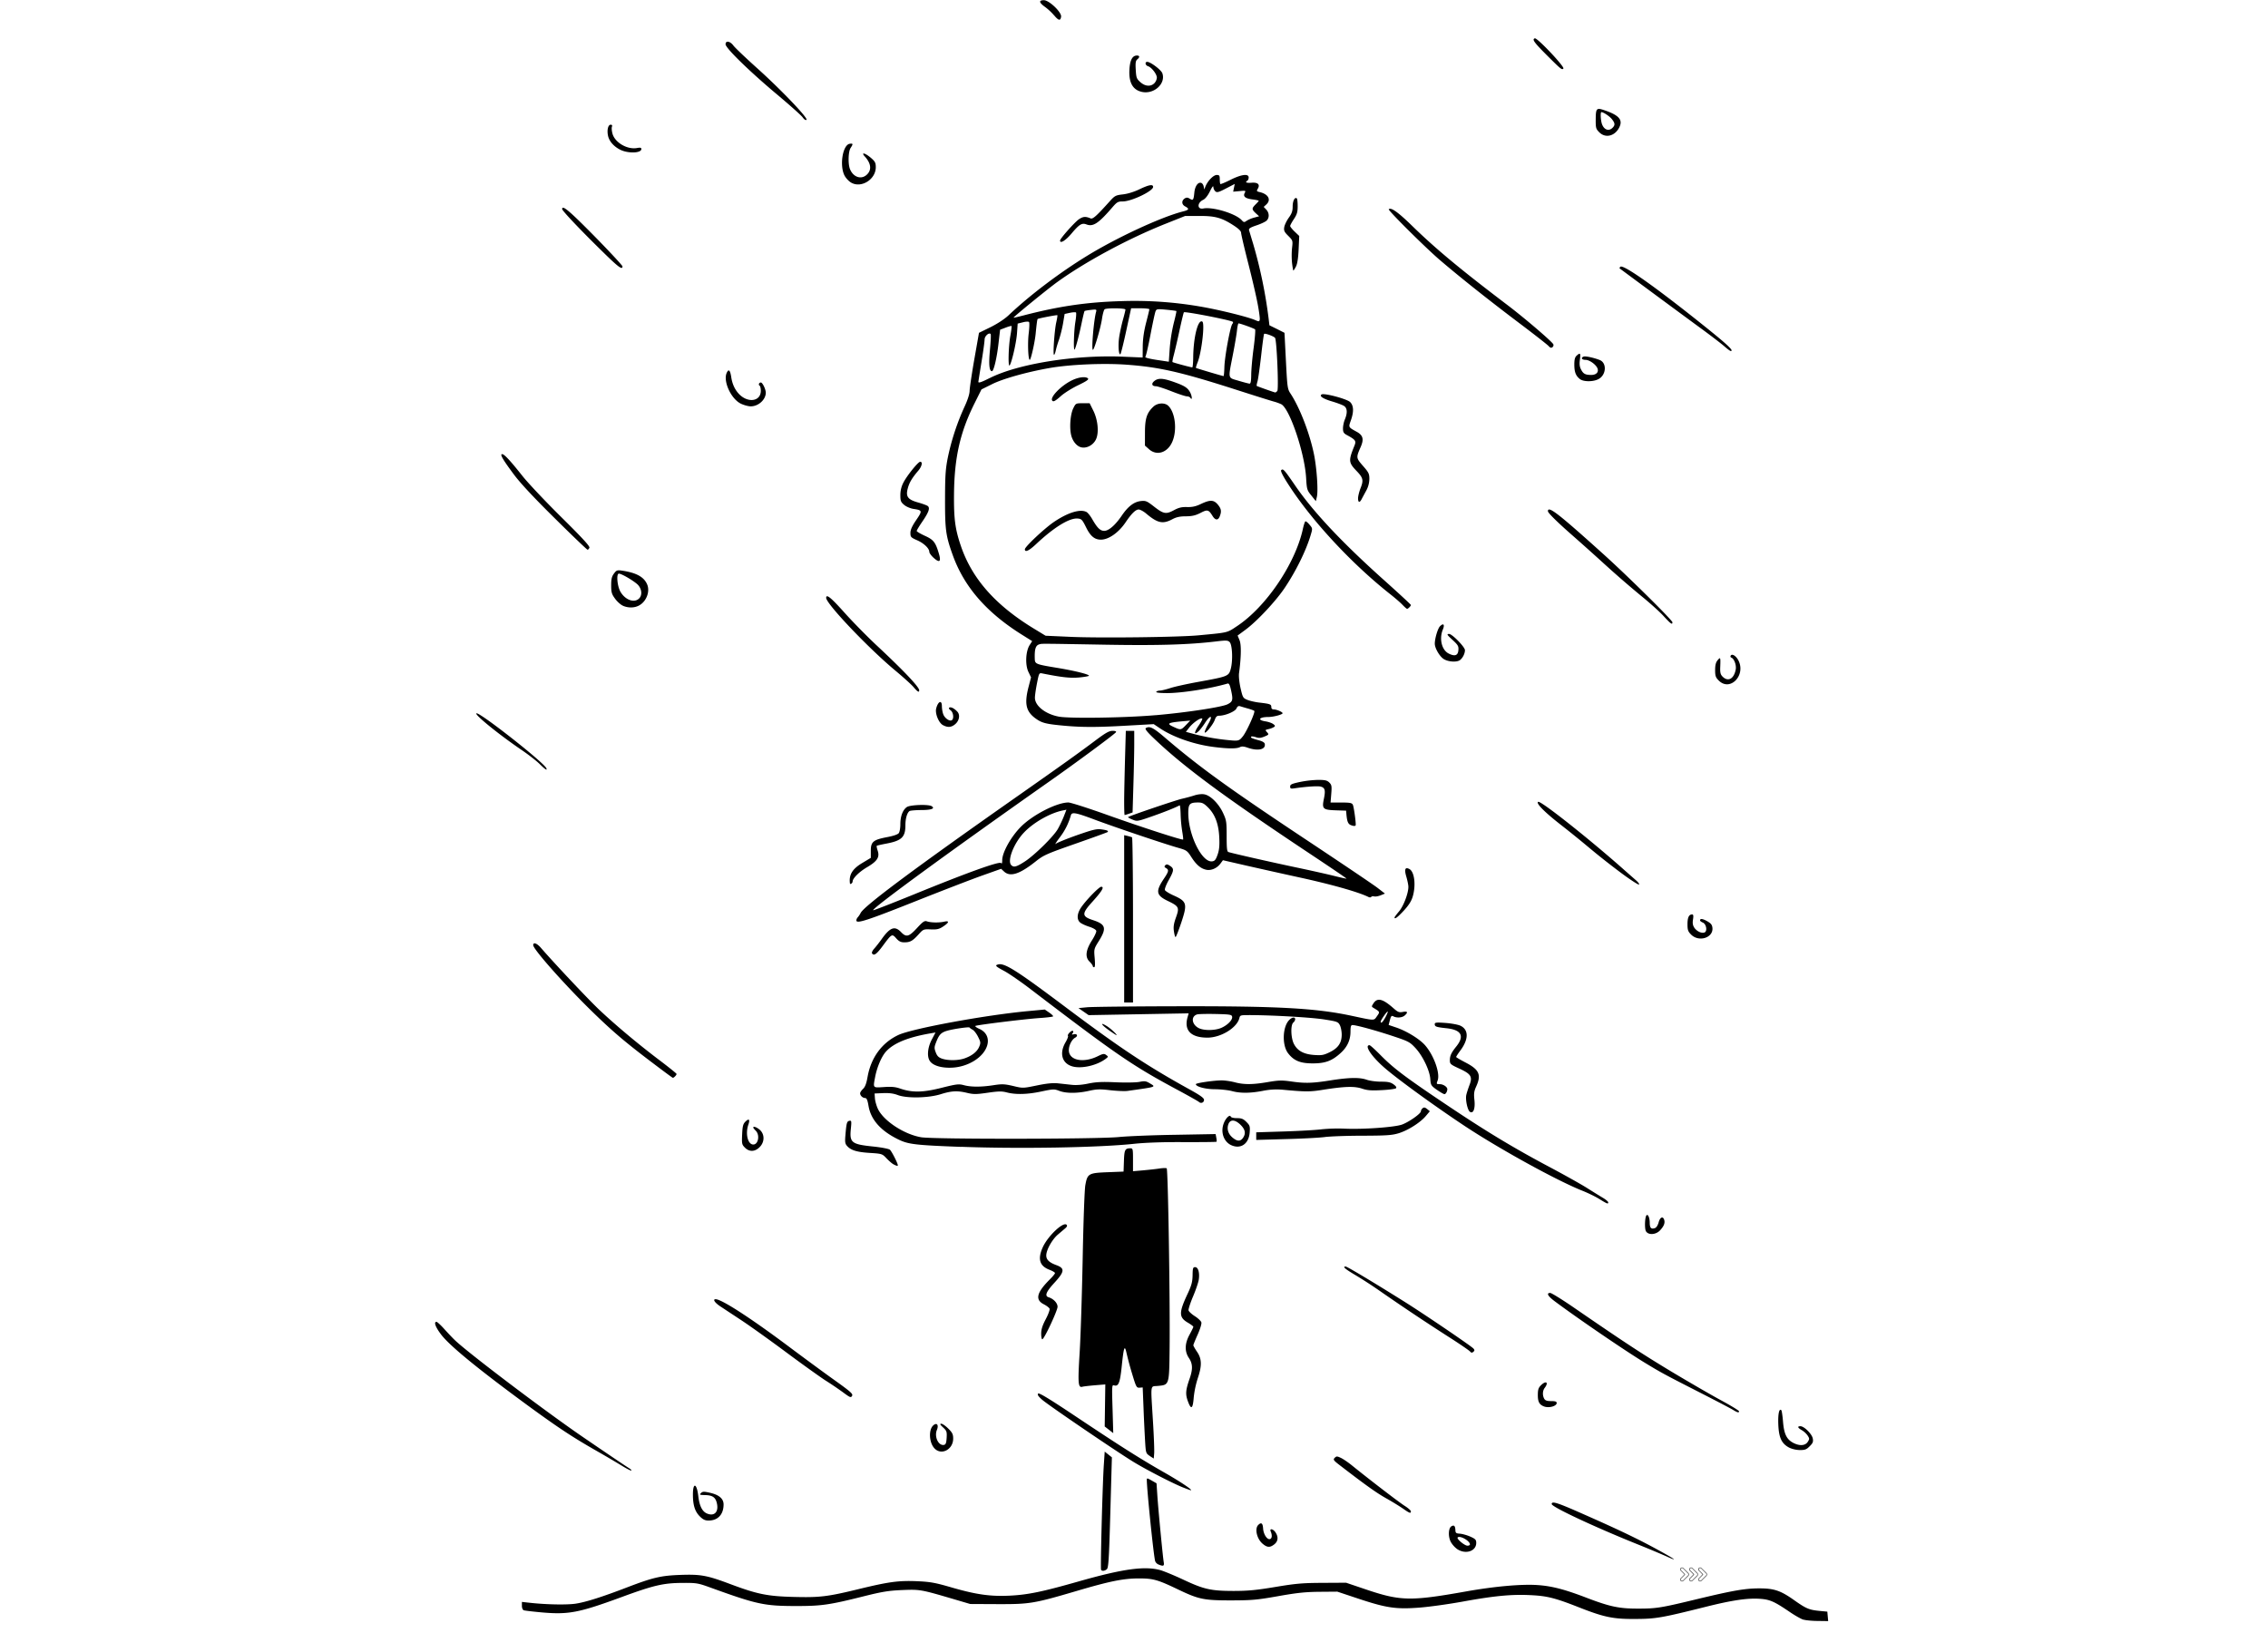 <svg xmlns="http://www.w3.org/2000/svg" width="250" height="180" version="1.0" viewBox="0 0 187.5 135"><defs><clipPath id="a"><path d="M35.793 0h115.398v134.008H35.793zm0 0"/></clipPath><clipPath id="b"><path d="M138.512 129.316H140v1.489h-1.488zm0 0"/></clipPath><clipPath id="c"><path d="M139 129.316h2v1.489h-2zm0 0"/></clipPath><clipPath id="d"><path d="M140 129.316h1.492v1.489H140zm0 0"/></clipPath></defs><g clip-path="url(#a)"><path d="M149.098 133.902c-.188-.054-.715-.351-1.176-.668-1.254-.851-1.613-1.007-2.442-1.062-1.035-.067-2.296.121-4.464.664-3.672.918-4.118.996-5.825 1.004-1.828.012-2.574-.14-4.695-.977-1.98-.777-2.617-.933-4.047-.996-1.531-.07-2.945.067-5.578.547-1.101.2-2.644.414-3.433.48-1.977.16-2.786.047-5.063-.707l-1.816-.605-1.457.012c-1.168.011-1.844.078-3.43.36-1.766.312-2.18.347-3.899.35-2.246 0-2.668-.085-4.367-.898-1.695-.812-2.066-.918-3.246-.918-1.285 0-2.402.227-5.144 1.035-3.536 1.04-3.875 1.098-6.524 1.09l-2.285-.011-1.352-.399c-2.742-.805-2.785-.812-4.265-.754-1.145.051-1.64.13-3.258.535-2.762.692-3.422.786-5.469.786-2.675 0-3.261-.125-7.125-1.524-1.039-.375-1.148-.394-2.34-.387-1.55.012-2.347.192-5 1.168-3.539 1.301-4.39 1.465-6.609 1.27-.734-.067-1.402-.145-1.488-.176-.09-.035-.153-.191-.153-.375v-.316l.598.066c1.379.156 3.121.191 3.856.078.855-.133 2.191-.558 4.265-1.355 2.106-.805 2.77-.961 4.356-1.02 1.703-.062 2.218.031 4.132.75 2.258.848 3.098 1.016 5.274 1.07 2.16.055 2.781-.019 5.375-.652 2.492-.605 3.281-.71 4.812-.648 1.102.05 1.485.117 2.88.523 2.015.582 3.175.746 4.761.672 1.527-.074 2.691-.316 5.7-1.172 3.722-1.058 5.507-1.3 6.804-.93.309.094 1.152.442 1.867.778 1.7.8 2.281.93 4.145.933 1.203 0 1.886-.066 3.48-.332 1.707-.285 2.258-.328 3.91-.336l1.922-.011 1.617.547c2.871.972 3.696.992 8.293.175 2.348-.418 4.57-.617 5.89-.53 1.188.077 2.228.343 4.056 1.042 1.96.75 2.722.91 4.293.906 1.52 0 1.863-.058 4.906-.793 2.972-.714 3.957-.882 5.133-.879 1.199 0 1.742.188 2.832.958 1.015.718 1.25.816 2.105.902l.66.062.07.782-.85-.012c-.474 0-1.009-.055-1.192-.11zm-58.07-4.129c-.063-.097.12-7.128.23-8.714l.07-1.055.594.476-.129 4.56c-.11 3.897-.152 4.581-.293 4.69-.184.149-.398.172-.473.043zm4.753-.433a.515.515 0 0 1-.281-.278c-.125-.421-.684-5.87-.691-6.714 0-.168.035-.164.402.047l.402.23.07 1.047c.079 1.172.45 5.047.528 5.488.05.305-.035.34-.43.18zm41.961-.688a92.991 92.991 0 0 0-2.34-.976c-3.632-1.461-7.12-3.098-7.12-3.336 0-.27.456-.125 2.605.828 3.004 1.324 4.61 2.094 6.281 3.016 1.375.754 1.605.941.574.468zm-17.27-.586a1.995 1.995 0 0 1-.534-.597c-.227-.446-.2-1.125.046-1.285.223-.137.32-.043.336.308.008.238.059.278.375.297.196.016.586.121.856.242.422.188.492.262.492.52 0 .687-.875.976-1.57.515zm1.051-.39c0-.29-.828-.762-1.015-.574-.11.109.57.68.812.68.11 0 .203-.048.203-.106zm-17.14-.055c-.477-.402-.672-1.242-.363-1.55.246-.247.375-.153.402.277.027.472.32.937.555.89.18-.035.214-.3.078-.625-.125-.289.203-.226.398.075.246.378.211.734-.105.984-.36.281-.582.27-.965-.05zm-46.528-2.262c-.406-.406-.57-.93-.57-1.808 0-1.043.324-.938.445.136.094.81.325 1.27.715 1.434.637.27 1.012-.164.801-.926-.121-.433-.375-.59-.988-.597-.414-.012-.45-.024-.309-.164.137-.137.242-.141.739-.028.753.168 1.132.489 1.132.965 0 .828-.468 1.332-1.242 1.332-.289 0-.46-.082-.723-.344zm58.11-.656c-.285-.2-.91-.582-1.39-.851-.778-.438-1.63-1.043-3.74-2.665-.597-.453-.64-.519-.495-.664.148-.148.195-.148.512 0 .195.09.605.372.914.622 1.398 1.132 3.93 3.078 4.379 3.355.27.172.496.371.496.445 0 .192-.106.157-.676-.246zm-18.13-1.723c-.753-.289-2.913-1.394-4.038-2.07-1.317-.789-7.149-4.754-7.652-5.203-.31-.273-.399-.414-.32-.5.081-.082.956.45 3.171 1.93 3.695 2.465 5.277 3.465 7.3 4.617 1.294.738 2.352 1.45 2.153 1.445-.031 0-.304-.097-.613-.219zm-46.374-1.777a96.254 96.254 0 0 0-2.125-1.25c-1.988-1.133-3.121-1.879-5.645-3.719-4.101-3.004-6.535-4.988-7.23-5.918-.465-.613-.617-1.039-.375-1.039.062 0 .355.27.648.598.297.328.68.734.852.898 1.059 1.028 7.387 5.817 10.523 7.97 1.727 1.183 3.633 2.472 3.942 2.66.105.062.168.14.14.167-.03.028-.355-.14-.73-.367zm43.594-.84c-.317-.21-.328-.238-.387-1.207-.031-.543-.094-1.77-.129-2.722l-.07-1.735-.262.02c-.246.015-.281-.051-.605-1.125a27.21 27.21 0 0 1-.465-1.719c-.16-.75-.235-.535-.407 1.129-.14 1.328-.265 1.637-.628 1.523-.176-.058-.184.04-.125 1.942l.058 2.008-.355-.278-.352-.273.05-3.477-.858.07c-.47.04-.934.094-1.032.122-.355.105-.39-.254-.234-2.774.086-1.34.195-4.867.254-7.84.058-3.027.152-5.691.219-6.05.171-.954.265-1.008 1.843-1.07l1.317-.052.031-.878c.031-.918.09-1.04.516-1.047.222 0 .234.035.234.945v.95l.855-.075c.473-.043 1.079-.11 1.348-.152.27-.04.527-.047.582-.012.11.07.281 10.68.242 14.77-.035 3.187-.015 3.124-.976 3.218-.645.067-.594-.281-.399 2.969.075 1.203.118 2.375.098 2.61l-.035.425-.328-.21zm-17.801-.629c-.445-.472-.5-1.53-.102-1.894.293-.266.473-.047.305.367-.234.563.125 1.328.582 1.242.152-.031.195-.152.223-.59.027-.5.004-.574-.297-.855-.25-.23-.285-.305-.149-.305.098 0 .36.18.582.403.336.335.403.472.403.824 0 .906-.977 1.418-1.547.808zm70.656-.062c-.625-.332-.851-.824-.894-1.918-.032-.871.07-1.348.25-1.172.039.043.101.465.14.945.082 1.008.293 1.457.832 1.746.524.278.996.25 1.207-.066.157-.242.157-.281-.007-.535a1.653 1.653 0 0 0-.477-.438c-.348-.199-.395-.328-.117-.328.308 0 .949.637 1.02 1.008.054.277.011.387-.255.648-.265.27-.39.317-.816.313-.29 0-.664-.09-.883-.203zm-4.656-3.129c-.195-.121-1.508-.805-2.91-1.52-2.781-1.418-3.035-1.558-4.422-2.402-1.64-1-5.559-3.676-7.406-5.058-.559-.418-.692-.676-.356-.676.106 0 1.008.558 2 1.242 4.274 2.937 5.594 3.797 8.047 5.277 1.43.856 3.27 1.922 4.082 2.36.813.441 1.48.847 1.48.902 0 .144-.12.117-.515-.125zm-45.055-.719c-.207-.574-.18-.91.153-1.863.27-.773.253-1.227-.059-1.691-.371-.547-.352-1.207.055-1.946.168-.308.308-.594.308-.636 0-.047-.207-.2-.46-.348-.739-.434-.743-.824-.028-2.352.34-.722.414-1.004.426-1.558.008-.594.035-.676.21-.676.255 0 .387.465.301 1.039-.035.23-.246.852-.472 1.383-.223.527-.39 1.043-.375 1.144.02.098.254.317.523.489.27.171.512.406.54.515.03.114-.106.559-.305 1-.196.438-.36.84-.36.89.004.048.14.298.313.548.394.582.406 1.144.047 2.199a7.875 7.875 0 0 0-.329 1.578c-.074.95-.218 1.035-.488.285zm29.457.45c-.39-.145-.52-.376-.52-.934 0-.457.048-.61.259-.82.414-.41.66-.25.312.21-.18.235-.2.61-.047.895.082.152.223.203.574.203.348 0 .461.04.461.156 0 .262-.632.438-1.039.29zm-58.02-1.212a27.41 27.41 0 0 0-1.394-.94c-.441-.286-1.91-1.333-3.258-2.337-1.347-1-3.011-2.191-3.695-2.64-.687-.454-1.473-.97-1.742-1.149-.461-.308-.645-.59-.383-.59.488 0 2.836 1.516 5.969 3.856 1.258.941 2.926 2.168 3.707 2.726 1.52 1.086 1.703 1.246 1.597 1.418-.097.156-.152.137-.8-.344zm51.891-3.34c-.074-.085-.84-.613-1.703-1.163a178.966 178.966 0 0 1-5.683-3.79 36.659 36.659 0 0 0-2.051-1.335c-.899-.532-1.13-.73-.84-.73.117 0 2.223 1.257 4.816 2.882 1.614 1.008 5.59 3.707 5.75 3.902.102.121.098.176-.015.27-.114.094-.176.082-.274-.035zm-35.449-1.46c0-.36.098-.676.375-1.203.207-.391.352-.786.317-.868-.032-.082-.247-.25-.477-.367-.742-.379-.59-.976.52-2.078.226-.223.406-.45.406-.5 0-.055-.207-.18-.465-.277-.824-.317-.988-.906-.527-1.899.43-.914 1.68-2.09 1.949-1.82.07.07.043.156-.086.273l-.63.536c-.48.41-.964 1.277-.964 1.73 0 .348.246.586.852.805.695.258.664.535-.172 1.445-.7.762-.832 1.098-.48 1.207.406.129.734.48.734.785 0 .309-1.078 2.621-1.254 2.684-.055.02-.098-.184-.098-.453zm49.992-8.485c-.12-.226-.086-1.175.051-1.308.121-.125.266.207.266.617.004.426.113.543.418.445.125-.039.246-.219.316-.472.113-.434.356-.547.461-.215.082.258-.023.527-.344.87-.343.372-.984.407-1.168.063zm-3.84-2.648c-.312-.2-.945-.504-1.402-.688-2.11-.836-6.871-3.457-9.773-5.379-2.43-1.613-5.43-3.785-6.563-4.761-1.097-.946-1.734-1.895-1.27-1.895.06 0 .485.387.954.864 1.054 1.066 2.086 1.84 5.531 4.144 3.16 2.117 5.418 3.48 8.367 5.047 1.172.621 2.54 1.387 3.04 1.695.495.313 1.116.696 1.374.852.262.152.469.328.469.39 0 .16-.094.122-.727-.27zm-58.378-2.883c-.118-.066-.375-.293-.57-.496-.344-.363-.372-.375-1.36-.438-1.078-.066-1.578-.218-1.89-.574-.169-.187-.188-.324-.137-.922.085-1 .12-1.117.332-1.16.168-.031.18.028.117.653-.121 1.152.054 1.289 1.832 1.472.703.074 1.297.188 1.394.266.145.121.657 1.129.657 1.289 0 .074-.133.043-.375-.09zm-12.27-1.375c-.246-.246-.262-.32-.227-1.086.032-.683.075-.863.266-1.055.293-.293.399-.195.25.235-.266.765-.047 1.652.406 1.652.418 0 .559-.789.203-1.14-.113-.118-.207-.23-.207-.262 0-.137.309-.024.559.203.398.371.383 1.004-.031 1.414-.39.395-.848.41-1.219.04zm17.895-.058c-3.758-.141-4.368-.211-5.165-.594-1.476-.707-2.308-1.633-2.507-2.781-.082-.493-.157-.665-.282-.665-.203 0-.414-.199-.414-.39 0-.078.11-.242.243-.367.171-.164.277-.446.37-.977.282-1.605 1.184-2.836 2.548-3.477 1.148-.535 7.168-1.644 10.734-1.976l1.371-.129.363.25c.2.137.344.277.325.316-.024.036-.524.098-1.11.137-1.23.082-5.176.57-5.312.653-.051.035.101.144.336.25.57.257.812.777.636 1.367-.289.965-1.55 1.765-2.89 1.832-.868.047-1.586-.164-1.844-.54-.258-.367-.195-1.117.152-1.777l.309-.59-.387.067c-1.871.32-3.07.808-3.703 1.508-.371.41-.742 1.277-.902 2.113-.172.922-.203.883.726.824.614-.043.942-.015 1.324.117 1.004.348 1.875.34 3.426-.05 1.262-.317 1.438-.336 1.864-.223.593.16 1.437.16 2.46 0 .696-.106.903-.098 1.61.066.808.196.816.192 1.965-.043.812-.168 1.328-.218 1.742-.175.324.035.844.093 1.152.125.352.039.871 0 1.375-.11.63-.129 1.137-.152 2.27-.101.8.035 1.675.02 1.945-.035.43-.086.54-.07.875.132.492.297.566.274-1.883.618-.226.03-.867 0-1.414-.06-.851-.1-1.113-.093-1.758.052-.957.215-1.894.218-2.457 0-.414-.157-.496-.153-1.465.05-1.148.247-2.125.274-2.863.082-.414-.109-.683-.105-1.586.024-.941.137-1.172.137-1.683.016-.825-.2-1.301-.176-2.211.109-1.02.316-2.805.352-3.551.062-.34-.128-.7-.175-1.195-.156l-.711.031.03.418c.02.227.13.61.243.852.473.996 2.172 2.11 3.578 2.348 1.047.175 14.606.16 16.367-.02.715-.07 2.801-.156 4.637-.183l3.34-.06.055.298c.035.164.039.316.02.336-.02.023-1.247.035-2.723.031-1.715-.012-3.2.043-4.133.144-2.938.31-9.492.422-14.242.243zm.253-7.313c.63-.219 1.047-.555 1.22-.96.136-.325.128-.392-.09-.825-.126-.258-.329-.52-.442-.582-.117-.059-.238-.145-.266-.188-.027-.043-.53.012-1.12.11-1.18.215-1.329.312-1.645 1.117-.153.39-.157.488-.024.832.11.293.235.418.508.512.5.175 1.344.164 1.86-.016zm22.07 7.176c-.648-.29-.921-1.117-.612-1.856.167-.41.496-.707.558-.515.027.078.23.132.512.132.383 0 .527.055.785.313.289.293.312.363.27.89-.079.926-.743 1.38-1.512 1.036zm.958-.602c.254-.363.195-.691-.192-1.078-.449-.445-.851-.476-1.007-.074-.153.398-.028.816.336 1.121.386.324.648.332.863.031zm1.097-.152v-.313l2.258-.07c1.246-.039 2.664-.117 3.153-.18a14.037 14.037 0 0 1 1.87-.054c1.552.074 4.188-.118 4.782-.34.594-.227 1.55-.903 1.55-1.098 0-.07.067-.187.145-.25.11-.09.196-.074.367.063l.227.187-.32.38c-.446.542-1.465 1.19-2.239 1.433-.566.172-.988.203-3.03.21-1.305 0-2.7.055-3.098.11-.403.055-1.84.133-3.2.168l-2.465.07zm17.668-2.008c-.199-.121-.39-1.016-.3-1.402.039-.172.156-.532.257-.797.274-.707.141-.926-.835-1.375-.73-.336-.782-.383-.782-.688 0-.37.117-.625.535-1.144.692-.867.422-1.371-.812-1.504-.848-.09-.973-.133-.973-.34 0-.137.133-.152.883-.098.488.036 1.043.137 1.242.23.68.325.688 1.099.02 2.013-.207.277-.375.535-.375.57 0 .031.367.246.816.48 1.098.575 1.281 1 .836 1.973-.172.383-.2.586-.14 1.113.074.711-.09 1.145-.372.97zm-22.402-.816c-.055-.055-.922-.543-1.922-1.078-3.613-1.946-4.949-2.864-12.02-8.262-.808-.617-1.78-1.285-2.156-1.485-.722-.386-.8-.468-.503-.543.527-.14 1.53.497 5.48 3.461 4.617 3.465 6.79 4.907 10.344 6.871.898.497 1.195.711 1.195.864 0 .226-.254.328-.418.172zm19.664-1.004c-.476-.34-.504-.387-.539-.895-.05-.715-.633-1.926-1.246-2.578-.453-.484-.57-.543-1.902-.984-1.434-.473-2.98-.895-3.285-.895-.126 0-.165.121-.165.547-.003.703-.27 1.277-.828 1.777-.71.641-1.257.844-2.289.844-1.035 0-1.57-.219-2.047-.844-.5-.656-.46-2.148.079-2.722.238-.254.511-.297.511-.082 0 .078-.066.203-.152.273-.238.195-.207 1.262.047 1.762.293.574.808.855 1.672.918.625.043.789.015 1.285-.227.703-.343.996-.773.996-1.457 0-.27-.07-.62-.152-.777-.141-.277-.227-.309-1.274-.473-1.043-.168-4.164-.351-6.125-.363-.816 0-.851 0-.91.254-.203.8-1.527 1.61-2.637 1.61-1.379 0-1.96-.606-1.64-1.704l.086-.305-4.133.075-4.137.074-.418-.29-.422-.292.719-.07c.398-.036 3.762-.075 7.476-.082 8.227-.016 11.395.152 14.348.78 2.004.427 1.863.423 2.133.044.258-.364.258-.36-.277-.684-.18-.105-.18-.125-.008-.387.32-.488.77-.37 1.668.426.347.305.453.348.754.29.394-.075.453.03.164.288-.211.192-.66.227-.942.078-.152-.082-.195-.035-.289.305l-.105.406.625.211c.879.297 1.957.965 2.402 1.485.727.847 1.242 2.312 1.024 2.894-.114.29-.102.305.18.305.28 0 .62.226.62.414 0 .195-.132.418-.242.41-.066 0-.347-.168-.625-.36zm-17.789-5.133c.516-.234.914-.656.867-.91-.035-.172-.172-.196-1.336-.223-.715-.016-1.402 0-1.53.027-.563.141-.49.84.112 1.141.446.219 1.375.203 1.887-.035zm13.54-.86c.128-.238.214-.453.19-.476-.05-.047-.581.71-.581.832 0 .2.175.04.39-.355zm-12.708 6.094c-.289-.074-.906-.144-1.375-.148-.793 0-1.59-.215-1.59-.418 0-.098 1.504-.313 2.133-.313.285 0 .777.075 1.09.157.754.203 1.496.195 2.738-.02.871-.148 1.149-.156 1.875-.055 1.176.172 1.778.157 3.285-.082 1.563-.246 2.422-.261 3.016-.05.242.086.77.156 1.168.156.57 0 .789.043 1.035.219.203.144.274.257.207.324-.055.055-.59.129-1.187.156-.868.047-1.196.02-1.633-.129-.633-.207-1.445-.18-3.227.102-1.058.172-1.441.172-3.379-.012a5.71 5.71 0 0 0-1.597.102c-1.043.199-1.86.203-2.559.011zm-47.937-2.37c-2.282-1.731-3.262-2.567-5.012-4.274-2.203-2.153-4.797-5.078-4.797-5.414 0-.274.313-.16.652.238 1.075 1.242 3.836 4.176 4.762 5.059 1.348 1.277 3.258 2.879 5.059 4.238.758.574 1.379 1.074 1.379 1.113 0 .094-.23.328-.309.317-.031 0-.813-.579-1.734-1.278zm34.77.335c-.864-.242-1.106-1.086-.567-2 .144-.25.234-.484.199-.52-.094-.093.289-.488.402-.417.055.035.047.117-.02.195-.09.11-.07.129.09.086.282-.07.38.14.126.277-.278.149-.528.637-.528 1.035 0 .848 1.2 1.094 2.403.496.425-.207.515-.222.683-.097.184.137.184.144-.015.3-.72.56-2.012.86-2.774.645zm2.987-3.012c-.628-.449-.73-.683-.144-.32.328.203.906.746.793.746-.027 0-.32-.191-.649-.426zm1.29-9.191v-6.914l.285.066c.16.04.324.09.367.114.039.023.078 3.105.078 6.843v6.809h-.73zm-2.598 3.906c0-.058-.121-.226-.274-.375-.375-.37-.304-.949.215-1.758.207-.328.367-.675.352-.77-.024-.105-.254-.241-.594-.35-.309-.098-.648-.258-.754-.356-.293-.262-.242-.77.133-1.293.434-.613 1.453-1.652 1.621-1.652.281 0 .074.351-.73 1.242-.899.992-.887 1.21.062 1.52 1.043.34 1.133.663.484 1.706-.418.668-.421.68-.355 1.43.043.516.031.754-.047.754-.062 0-.113-.047-.113-.098zM72.09 78.81c-.035-.063.047-.239.187-.391.137-.152.43-.523.641-.824.672-.934 1.062-1.07 1.57-.543.434.453.645.402 1.32-.328.504-.547.626-.625.829-.555.316.11.988.121 1.414.027.453-.101.426.063-.067.39-.336.224-.511.267-1.027.247-.61-.023-.629-.016-1.016.414-.488.54-.699.656-1.175.656-.29 0-.442-.074-.672-.328-.352-.398-.367-.386-1.121.63-.512.694-.735.843-.883.605zm67.722-1.543c-.261-.262-.304-.387-.304-.864 0-.554.12-.808.387-.808.097 0 .117.11.07.414-.05.3-.02.488.105.68.2.3.602.492.844.398.254-.098.156-.688-.133-.816-.129-.055-.234-.133-.234-.176 0-.176.195-.156.578.054.324.184.418.297.445.563.075.816-1.12 1.191-1.757.555zm-42.761-.274c-.055-.363-.016-.629.168-1.144.297-.828.254-.922-.672-1.368-.973-.468-1.027-.793-.32-1.847.398-.59.425-.73.168-.871-.141-.082-.153-.133-.06-.23.103-.102.185-.09.392.046.351.23.335.387-.106 1.18-.207.367-.348.734-.316.82.035.082.355.285.715.445 1.109.497 1.16.684.636 2.254-.219.653-.43 1.188-.469 1.188-.039 0-.097-.211-.136-.473zm-26.254-.898c0-.078.05-.2.117-.262a1.79 1.79 0 0 0 .238-.36c.29-.581 4.524-3.734 13.11-9.753 3.734-2.621 4.898-3.457 6.277-4.489.856-.644 1.152-.812 1.434-.812.234 0 .332.039.285.113-.102.16-3.227 2.473-5.61 4.145-8.265 5.812-14.597 10.441-14.46 10.574.023.023 1.535-.566 3.363-1.309 4.457-1.82 7.101-2.77 7.215-2.59.054.087.09 0 .09-.242 0-.648.746-1.972 1.566-2.785.996-.984 2.957-1.984 3.902-1.984.188 0 1.64.465 3.235 1.035 2.828 1.008 6.175 2.094 6.25 2.027.023-.02-.012-.328-.075-.691a11.18 11.18 0 0 1-.129-1.41c-.011-.418-.046-.742-.082-.727-.351.192-1.218.54-2.253.903-1.239.433-1.266.437-1.657.273-.215-.086-.375-.18-.351-.203.093-.094 3.93-1.395 4.46-1.516.313-.07.778-.195 1.036-.281.273-.086.61-.125.812-.082.508.094 1.188.773 1.54 1.535.28.602.3.734.3 1.922 0 1.043.028 1.281.156 1.316.493.145 3.586.844 5.508 1.25 1.23.258 2.68.582 3.223.72.543.136 1.004.237 1.02.222.019-.016-1.294-.906-2.91-1.98-7.087-4.708-10.446-7.18-12.903-9.508-.66-.622-.875-.887-.777-.954.308-.191.605-.046 1.543.754 2.91 2.492 5.335 4.242 12.054 8.7 2.715 1.804 5.215 3.488 5.555 3.75l.617.476-.348.14c-.191.079-.437.122-.539.094-.105-.027-.218-.011-.25.043-.03.051-.132.051-.234 0-.84-.414-3.117-1.054-5.79-1.632a632.24 632.24 0 0 1-4.21-.938l-2.023-.465-.196.266c-.281.387-.754.601-1.16.527-.465-.09-.84-.402-1.258-1.058-.336-.524-.39-.563-1.105-.766-1.188-.34-5.176-1.684-6.918-2.336-1.531-.574-1.852-.633-1.934-.348a5.329 5.329 0 0 1-.922 1.836c-.285.38-.43.614-.324.524.11-.094.899-.414 1.75-.715 1.309-.457 1.63-.535 2.02-.48.472.066.61.12.511.222-.027.028-1.222.461-2.648.961-2.379.832-2.648.953-3.273 1.45-1.352 1.077-2.133 1.327-2.645.847l-.234-.219-1.54.547c-.847.3-3.343 1.262-5.542 2.137-4 1.59-4.887 1.879-4.887 1.582zm13.922-4.871c.804-.52 2.383-2.07 2.738-2.696.148-.261.367-.722.488-1.027l.22-.563-.29.06c-1.04.206-2.414.983-3.203 1.808-.852.886-1.426 2.355-1.067 2.715.204.207.434.144 1.114-.297zm15.941-.567c.137-.386.172-.746.14-1.402-.046-1.117-.34-1.914-.913-2.488-.352-.352-.492-.426-.836-.426-.7 0-.813.125-.813.87 0 1.81 1.125 4.095 1.965 3.997.223-.023.305-.125.457-.55zm14.63 5.188c0-.031.163-.254.362-.489.375-.433.782-1.5.782-2.039 0-.156-.079-.53-.168-.836-.184-.62-.102-.828.254-.636.418.226.55 1.332.273 2.273-.113.38-.328.719-.738 1.164-.524.563-.766.742-.766.563zm18.753-3.664a61.415 61.415 0 0 1-2.602-2.047 89.723 89.723 0 0 0-2.328-1.887c-1.418-1.098-2.18-1.871-1.945-1.96.23-.09 4.16 3.019 6.988 5.523.399.355.887.78 1.082.953.196.168.313.332.258.363-.05.031-.707-.39-1.453-.945zm-63.777.847c-.094-.71.199-1.195 1.023-1.687l.703-.422v-.586c0-.746.2-.91 1.352-1.129.52-.098.883-.223.96-.332.075-.098.13-.43.13-.734 0-.657.199-1.184.535-1.418.265-.188 1.789-.242 2.054-.074.309.195-.02.32-.851.32-.469.004-.906.039-.977.082-.199.129-.343.621-.343 1.168 0 .98-.301 1.277-1.532 1.515-.437.082-.812.168-.836.192-.027.027.012.207.079.41.175.535-.043.867-.883 1.36-.649.382-1.192.917-1.192 1.18 0 .132-.203.28-.222.155zm41.414-4.816c-.23-.094-.313-.285-.368-.883l-.027-.312-.847-.028c-1.079-.039-1.16-.117-.989-.953.145-.707.09-.918-.265-1.008-.254-.062-1.176 0-2.082.13-.391.062-.442.046-.442-.137 0-.168.133-.23.809-.375a8.499 8.499 0 0 1 1.504-.172c.578 0 .742.039.925.218.196.2.211.301.16.938l-.058.715h.871c.727 0 .89.027.969.18.078.144.242 1.3.242 1.66 0 .117-.152.129-.402.027zm-18.743-1.957c0-.617.036-2.188.07-3.48l.067-2.356h.696v1.113c0 .617-.032 2.137-.07 3.375l-.067 2.258-.313.11a3.077 3.077 0 0 1-.343.105c-.024 0-.04-.508-.04-1.125zm-48.335-3.106c-.258-.253-.934-.78-1.508-1.168-1.89-1.285-4.004-3.007-3.688-3.011.39 0 5.586 4.086 5.762 4.543.09.218-.082.113-.566-.364zm58.55-1.336c-.32-.113-.496-.124-.64-.05-.262.14-.969.14-2.14-.008-1.63-.2-3.4-.816-4.5-1.563l-.49-.328-2.081.117c-2.574.149-3.79.153-5.34.012-1.516-.14-1.832-.222-2.367-.613-.781-.574-.918-1.215-.559-2.602l.203-.78-.215-.45c-.28-.578-.23-1.695.094-2.211l.215-.336-.922-.578c-2.894-1.828-4.715-3.938-5.648-6.543-.57-1.586-.637-2.074-.633-4.59.004-2 .039-2.512.238-3.508a19.816 19.816 0 0 1 1.38-4.176c.253-.546.41-1.03.413-1.296.004-.235.18-1.41.39-2.614l.384-2.183.953-.465c.582-.29 1.164-.672 1.508-.996 1.742-1.649 4.226-3.528 6.496-4.914 2.48-1.52 6.12-3.203 7.906-3.657.512-.128.55-.218.18-.418-.301-.16-.309-.48-.024-.664.137-.082.238-.078.399.024.285.18.324.125.386-.496.051-.547.313-.906.582-.801.082.031.168.164.192.297l.043.242.11-.27c.198-.464.655-.93.925-.93.21 0 .25.052.25.348 0 .192.023.372.05.399.028.027.407-.129.84-.348.895-.449 1.5-.527 1.5-.195 0 .113-.046.23-.105.266-.227.14-.082.207.363.171.52-.039.707.16.485.516-.102.168-.078.203.168.258.722.168.972.64.543 1.031l-.211.192.21.222c.262.278.27.696.02.922-.105.094-.484.274-.844.39-.496.169-.636.262-.597.391.027.094.175.59.332 1.106a39.3 39.3 0 0 1 1.277 6.133l.074.625.625.308.621.313.118 2.316c.113 2.203.129 2.332.382 2.711.762 1.156 1.579 3.266 1.938 5.016.23 1.136.36 3 .238 3.52l-.082.355-.37-.461c-.356-.438-.38-.508-.435-1.45-.117-2.07-1.363-5.753-2.062-6.105a4.163 4.163 0 0 0-.61-.219c-.199-.05-1.628-.5-3.171-.996-4.508-1.445-6.305-1.855-8.992-2.05-1.918-.141-4.707-.02-6.391.277-1.879.332-3.828.879-4.73 1.328l-.883.437-.57 1.145c-1.192 2.383-1.669 4.48-1.7 7.484-.02 2.067.09 2.903.559 4.29.925 2.73 2.863 4.925 6.066 6.87l.945.575 2.082.093c2.395.106 8.942.028 10.547-.125 2.516-.238 2.352-.199 3.211-.77 2.387-1.589 4.79-5.132 5.426-8.003.07-.328.168-.621.207-.648.043-.028.2.093.34.265.266.313.266.32.105.86-.375 1.27-1.199 2.949-2.129 4.343-.738 1.11-2.32 2.801-3.277 3.5l-.637.47.157.378c.156.371.14 1.387-.035 2.7-.04.273.011.769.12 1.269.184.789.204.824.579.976.21.082.636.18.941.215.914.106 1.024.14 1.024.367 0 .133.07.203.203.203.238 0 .73.211.73.313 0 .11-.758.312-1.172.312-.765 0-.945.25-.254.36.243.035.532.137.649.222.176.133.183.168.05.258a1.698 1.698 0 0 1-.445.164c-.273.059-.281.075-.113.254.164.188.156.203-.219.36-.3.125-.46.136-.707.05-.3-.101-.492-.074-.36.059.032.031.286.113.563.188.328.082.516.19.535.308.09.469-.558.613-1.41.316zm-.402-.94c.324-.411 1.043-2.005.945-2.102-.03-.036-.257-.118-.496-.188a19.245 19.245 0 0 1-.652-.191c-.16-.051-.238-.012-.328.18-.114.253-.942.597-1.438.597-.176 0-.265.09-.351.336-.13.39-.828 1.246-.836 1.023 0-.082.136-.394.308-.699.407-.715.168-.762-.285-.058-.176.273-.418.585-.539.69-.379.349-.367.075.027-.487.207-.301.332-.559.278-.578-.168-.06-.754.359-1.063.746l-.28.359.8.215a17.99 17.99 0 0 0 2.62.46c.935.098.978.087 1.29-.304zm-4.71-.93.358-.372-.78.07c-1.071.102-1.184.184-.618.442.617.285.629.285 1.04-.14zm-2.505-.817c2.57-.223 5.48-.668 5.953-.906.438-.223.469-.36.27-1.227-.094-.402-.164-.52-.285-.48-1.434.418-3.77.785-4.98.785-.618 0-.946-.04-.903-.106.035-.054.168-.101.297-.101.129 0 .511-.094.851-.203.34-.117 1.395-.348 2.344-.52 2.469-.449 2.504-.465 2.672-1.097.18-.696.121-1.973-.098-2.192-.144-.144-.285-.152-1.09-.055-2.285.274-4.832.348-9.132.274-5.586-.098-5.274-.094-5.496-.035-.32.082-.418.386-.391 1.207.016.422.082.449 1.832.738 1.441.238 2.648.535 2.648.652 0 .04-.359.102-.8.145-.739.07-1.454-.012-3.055-.332-.266-.055-.274-.035-.442.812-.093.473-.171 1.012-.171 1.196 0 .668.867 1.355 1.976 1.562.88.168 5.508.098 8-.12zm10.063-26.805c.125-.156-.047-4.226-.188-4.39-.117-.14-.828-.399-.902-.328-.031.03-.14.843-.246 1.8-.11.961-.242 1.91-.297 2.11-.059.195-.09.37-.07.39.035.035 1.43.528 1.53.543.036 0 .114-.054.173-.125zm-2.157-1.351c.004-.414.09-1.407.2-2.207.105-.801.16-1.492.12-1.532-.07-.078-1.226-.496-1.366-.496-.04 0-.098.27-.133.598-.035.328-.188 1.23-.34 2-.399 2.059-.438 1.871.476 2.145.43.128.836.234.907.238.093 0 .132-.207.136-.746zm-21.617.285c2.328-1.176 7.024-1.93 10.969-1.77l1.672.07.008-.917c.007-.621.097-1.25.277-1.953.148-.57.27-1.07.27-1.118 0-.043-.34-.082-.754-.082h-.754l-.407 1.875c-.222 1.032-.44 1.899-.48 1.922-.14.09-.2-.718-.102-1.398.055-.375.196-1.02.309-1.434.117-.414.211-.8.211-.86 0-.12-1.55-.14-1.719-.023-.062.043-.164.403-.222.805-.122.793-.641 2.547-.75 2.547-.137 0 .078-2.5.27-3.16.046-.18.01-.192-.43-.14-.27.027-.504.07-.528.097-.027.023-.137.484-.25 1.023-.219 1.055-.492 2.07-.578 2.16-.102.102-.055-1.55.066-2.277.067-.398.086-.75.055-.789-.039-.035-.266-.023-.508.027l-.433.094-.13.774a10.668 10.668 0 0 1-.335 1.351 7.96 7.96 0 0 0-.274.918c-.039.184-.101.336-.14.336-.102 0 .039-2.039.187-2.684.07-.304.11-.57.09-.59-.039-.035-1.566.258-1.629.313-.035.035-.078.336-.168 1.246-.074.723-.394 2.13-.484 2.133-.133 0-.188-1.398-.086-2.203.058-.465.07-.883.023-.93-.047-.043-.277-.035-.511.028l-.426.105-.055.797c-.055.781-.445 2.469-.613 2.664-.137.152-.094-1.574.062-2.441.078-.426.121-.793.102-.817-.024-.023-.246.035-.496.133l-.453.172-.13 1.113c-.136 1.215-.394 2.313-.542 2.313-.227 0-.278-.555-.168-1.758.066-.692.094-1.281.058-1.317-.144-.144-.5.18-.5.457 0 .157-.113.997-.257 1.868-.141.87-.258 1.605-.258 1.632 0 .118.254.032.941-.316zm19.399-.906c.02-.848.484-3.356.656-3.567.062-.07.078-.156.031-.183-.258-.153-3.95-.871-4.035-.782-.027.028-.191.704-.363 1.497a61.406 61.406 0 0 1-.465 2.011c-.086.309-.137.582-.113.606.039.043 1.507.437 1.632.441.04 0 .075-.379.079-.844.02-1.672.398-3.16.753-2.941.223.137-.058 2.543-.39 3.371-.094.234-.153.441-.133.461.035.027 2.137.656 2.277.672.028 0 .059-.332.07-.742zm-4.192-3.614c.14-.543.242-1 .223-1.02-.016-.019-.395-.07-.836-.112-.746-.07-.805-.063-.887.136-.05.117-.238.989-.418 1.93-.18.945-.367 1.762-.422 1.82-.066.067.254.157.922.262l1.016.152.074-1.09a13.7 13.7 0 0 1 .328-2.078zm6.926-1.691c-.121-.645-.477-2.164-.789-3.379-.309-1.215-.563-2.305-.563-2.418 0-.144-.207-.344-.628-.617-.985-.637-1.528-.785-2.852-.777H97.98l-1.664.664c-3.086 1.234-6.582 3.12-8.91 4.8-.742.532-3.613 2.872-3.613 2.942 0 .02.336-.055.754-.164 2.98-.778 5.281-1.117 8.148-1.2a31.895 31.895 0 0 1 6.48.438c1.54.258 3.919.844 4.575 1.121.344.149.363.14.398-.047.016-.113-.066-.726-.191-1.37zm-.27-7.055.407-.11-.278-.253c-.34-.32-.34-.398-.015-.727.144-.14.261-.277.261-.3 0-.028-.234-.078-.519-.114-.598-.078-.797-.246-.637-.539.098-.187.07-.199-.422-.148l-.535.047.13-.64-.72.374c-.601.313-.746.356-.879.242a.545.545 0 0 1-.168-.355c-.003-.145-.101-.024-.285.351-.175.356-.386.621-.558.704-.516.246-.504.82.015.714.782-.152 2.676.422 3.168.965.172.188.211.196.407.055a2.46 2.46 0 0 1 .629-.266zM77.953 59.945c-.348-.187-.66-.96-.558-1.367.152-.605.472-.742.472-.203 0 .191.047.488.11.66.113.332.523.621.71.504.196-.121.13-.66-.101-.82-.129-.094-.172-.18-.106-.219.133-.082.415.063.672.34.246.277.149.77-.218 1.055-.309.246-.594.257-.98.05zm-2.418-3.133c-.168-.203-.847-.816-1.508-1.367-2.222-1.847-5.726-5.53-5.726-6.02 0-.347.394-.027 1.5 1.208.66.738 1.82 1.918 2.574 2.629 2.285 2.125 3.613 3.523 3.617 3.8.004.211-.133.137-.457-.25zm66.563-.546c-.262-.262-.305-.383-.305-.871 0-.415.059-.637.207-.817.234-.277.246-.25.215.555-.02.472.02.629.195.804.453.454.942.188 1.086-.597.066-.36-.137-.899-.367-.977-.066-.02-.09-.097-.047-.164.113-.18.441.024.633.395.637 1.23-.684 2.601-1.617 1.672zm-22.735-1.778c-.336-.203-.742-.894-.746-1.265-.004-.422.242-1.266.43-1.45.285-.289.41-.144.234.274-.312.758-.094 1.68.473 1.976.512.262.777.176.812-.27.028-.323-.027-.425-.437-.808-.512-.468-.555-.535-.328-.535.254 0 1.308 1.078 1.308 1.34 0 .281-.18.64-.406.816-.258.196-.957.157-1.34-.078zm18.168-3.558c-.312-.344-1.133-1.082-1.816-1.637a85.043 85.043 0 0 1-3.074-2.664 212.2 212.2 0 0 0-2.649-2.371c-1.226-1.074-2.023-1.856-2.023-1.996 0-.48.836.164 4.636 3.593 1.985 1.79 5.657 5.415 5.657 5.59 0 .227-.137.133-.73-.515zm-21.574-.918c-.168-.18-.61-.563-.98-.856-3.204-2.52-6.524-6.093-8.465-9.105-.453-.7-.66-1.114-.594-1.18.156-.156.242-.062 1.148 1.258 1.496 2.187 3.907 4.75 7.418 7.887 1.184 1.062 2.157 1.96 2.157 2 0 .086-.23.316-.313.316-.039 0-.203-.145-.371-.32zm-64.46.062c-.184-.078-.477-.34-.65-.582-.277-.379-.32-.527-.32-1.101 0-.52.051-.735.227-.97.203-.276.27-.304.648-.25 1.203.173 1.84.524 2.102 1.15.238.566-.047 1.359-.617 1.702-.387.239-.922.258-1.39.055zm1.394-.664c.203-.27.152-.703-.121-1.027-.247-.29-1.368-.961-1.606-.961-.227 0-.137 1.043.133 1.504.426.722 1.226.965 1.594.484zm24.257-3.328c-.175-.168-.32-.371-.32-.457 0-.285-.445-.715-1.004-.96-.52-.231-.558-.27-.558-.61 0-.258.136-.559.476-1.059.528-.773.52-.812-.23-.926-.25-.039-.59-.183-.762-.328-.277-.234-.316-.332-.316-.808 0-.364.082-.704.238-1.012.289-.578 1.223-1.738 1.398-1.746.23-.012.145.39-.16.742-.512.602-.738.977-.863 1.46-.184.677.004.927.863 1.165.36.102.719.234.793.293.2.164.078.508-.45 1.281-.257.375-.468.723-.468.778 0 .05.305.23.672.398.715.324.879.527 1.152 1.441.22.723.067.836-.46.348zm7.579-.672c0-.207 1.609-1.719 2.394-2.254 1.164-.789 2.188-1.101 2.703-.828.11.059.324.328.477.598.414.722.66.96.988.96.371 0 .918-.476 1.45-1.261.523-.766 1.011-1.14 1.577-1.203.403-.043.5 0 1.055.43.817.64 1.016.68 1.668.332.406-.22.652-.278 1.098-.266.425.012.715-.05 1.144-.254.762-.36 1.059-.352 1.395.047.289.344.324.559.164.973-.133.347-.367.34-.59-.02-.332-.539-.426-.562-1.008-.258-.41.207-.691.274-1.21.278-.493 0-.794.07-1.114.242-.785.418-1.219.324-2.152-.461-.223-.192-.512-.344-.63-.344-.25 0-.593.336-1.073 1.047-.575.86-1.41 1.445-2.047 1.445-.524 0-.868-.285-1.227-1.015-.309-.625-.379-.703-.684-.73-.683-.067-1.968.718-3.46 2.124-.579.543-.918.7-.918.418zm-38.84-2.539c-1.746-1.723-2.864-2.922-3.399-3.64-.93-1.247-1.18-1.688-.976-1.688.175 0 .664.523 1.691 1.82.457.575 1.899 2.102 3.207 3.395 1.723 1.703 2.363 2.398 2.317 2.52-.036.093-.102.167-.153.167-.047 0-1.258-1.156-2.687-2.574zm66.386-1.684c0-.167.094-.546.211-.843.254-.64.207-.844-.32-1.395-.687-.715-.695-.86-.187-2.113.156-.387.09-.48-.63-.871-.265-.145-.32-.238-.32-.547 0-.207.067-.543.157-.746.226-.547.199-.942-.079-1.117-.128-.082-.57-.246-.976-.367-.75-.22-1.09-.446-.871-.579.215-.132 2.097.371 2.36.63.296.296.316.792.058 1.519-.203.574-.215.55.484.937.528.29.61.617.328 1.258-.386.883-.383.902.192 1.563.476.543.527.648.527 1.09a2.077 2.077 0 0 1-.258.953c-.14.257-.312.574-.379.703-.168.324-.297.293-.297-.075zm-17.28-4.05-.34-.301.003-1.074c0-1.168.153-1.637.707-2.153.325-.3.91-.34 1.203-.078.594.54.77 2.043.344 3.004-.394.895-1.281 1.172-1.918.602zm-5.692-.184c-.32-.117-.606-.476-.73-.918-.173-.617-.094-1.77.16-2.285.203-.41.214-.414.777-.414h.574l.297.598c.39.777.488 1.84.226 2.39-.242.508-.843.797-1.304.63zm-28.07-3.59c-.805-.406-1.465-1.855-1.153-2.539.16-.351.285-.234.375.352.082.554.285 1.004.61 1.363.738.809 1.835.664 1.835-.238 0-.196-.046-.387-.105-.422-.117-.074-.04-.258.11-.258.136 0 .41.57.406.852-.008.574-.614 1.12-1.246 1.12-.204 0-.579-.105-.833-.23zm25.75-.261c-.168-.282.722-1.2 1.585-1.633.57-.293 1.188-.371 1.38-.184.085.086-.126.23-.798.555-.503.238-1.144.64-1.425.887-.504.449-.657.523-.743.375zm11.425-.215c-.039-.067-.168-.121-.285-.121-.113 0-.687-.188-1.273-.418-.582-.23-1.164-.418-1.285-.418-.336 0-.403-.215-.133-.43.316-.258.699-.242 1.582.066.922.325 1.18.489 1.39.895.16.312.168.687.008.426zm32.2-1.555c-.336-.273-.454-.578-.454-1.195 0-.414.051-.61.192-.735.297-.27.34-.215.27.328-.052.364-.024.594.097.82.184.356.348.446.84.446.402 0 .62-.215.527-.512-.105-.324-.66-.734-1-.734-.312 0-.414-.172-.156-.27.144-.058.828.086 1.328.282.586.23.555 1.183-.05 1.55-.43.262-1.282.27-1.595.02zm11.968-2.687c-.23-.204-1.094-.868-1.922-1.473a1768.027 1768.027 0 0 1-6.75-4.98c-.027-.02 0-.083.055-.137.23-.23 2.98 1.718 7.11 5.035 1.78 1.43 2.316 1.941 2.007 1.926-.043 0-.27-.168-.5-.371zm-14.558-.047c-.11-.118-1.227-.993-2.489-1.942-2.511-1.894-4.812-3.726-6.496-5.164-1.183-1.012-4.3-4.11-4.219-4.191.18-.184.774.238 1.977 1.414 1.918 1.867 3.992 3.59 7.809 6.484 1.394 1.055 3.648 2.98 3.812 3.254.043.07.016.18-.062.246-.106.086-.184.063-.332-.101zm-21.2-6.852a6.598 6.598 0 0 1 0-1.242c.07-.613.067-.621-.312-1.004-.328-.324-.379-.438-.332-.723.031-.187.2-.535.375-.78.25-.345.32-.552.32-.934 0-.461.188-.817.348-.653.039.035.066.328.066.649 0 .468-.058.668-.308 1.046-.172.258-.313.516-.313.579 0 .058.168.27.375.468l.375.356-.05 1.097c-.032.735-.106 1.207-.22 1.43-.097.184-.19.332-.214.332-.02 0-.07-.281-.11-.62zm-56.972-.914c-1.805-1.762-3.371-3.41-3.371-3.55 0-.364.597.14 2.672 2.245 1.273 1.297 2.316 2.422 2.316 2.496 0 .317-.336.067-1.617-1.191zm37.793-.945c0-.164 1.203-1.516 1.562-1.762.344-.23.547-.246.961-.07.188.074.473-.18 1.598-1.43.402-.445.484-.488 1.074-.555.387-.043.926-.207 1.367-.422.793-.378 1.13-.437 1.13-.195 0 .344-1.79 1.2-2.509 1.2-.394 0-.48.05-.86.488-1.147 1.332-1.589 1.62-2.136 1.414-.379-.145-.59-.02-1.246.758-.488.578-.941.855-.941.574zm-17.25-4.778c-.196-.105-.453-.375-.567-.593-.433-.836-.152-2.547.43-2.63.281-.038.29.012.07.348-.191.29-.222 1.297-.058 1.727.27.7.96.922 1.422.457.394-.39.324-.918-.192-1.484-.344-.38.031-.293.508.117.348.3.402.41.402.773 0 .996-1.175 1.746-2.015 1.285zM51.28 12.38c-.55-.274-.933-.719-1.02-1.188-.09-.468.02-.882.227-.882.11 0 .145.054.102.168-.035.09-.016.343.043.562.199.746 1.23 1.348 2.043 1.195.261-.046.347-.027.347.086 0 .344-1.086.383-1.742.059zm80.942-1.438c-.278-.277-.305-.367-.301-1.015.004-.973.055-1.035.687-.824 1.266.425 1.59.816 1.239 1.472-.375.692-1.13.86-1.625.367zm1.09-.379c.222-.218.21-.378-.051-.71-.188-.239-.7-.582-.871-.582-.098 0-.059.703.054 1.003.18.47.563.594.868.29zm-66.961-.87c-.125-.169-1.082-1.02-2.125-1.895-2.262-1.895-4.243-3.824-4.243-4.137 0-.324.371-.27.649.106.129.175.984.988 1.898 1.812 1.985 1.774 4.285 4.18 4.145 4.324-.063.059-.184-.015-.324-.21zm28.062-2.094c-.754-.16-1.098-.754-1.043-1.817.04-.804.242-1.191.621-1.191.238 0 .25.137.028.32-.133.11-.16.29-.125.86.039.652.07.742.375 1.015.398.36.863.395 1.164.094a.774.774 0 0 0 .207-.461c0-.29-.434-.852-.73-.945-.231-.075-.282-.36-.063-.36.27 0 1.152.668 1.246.942.3.855-.68 1.754-1.68 1.543zm33.5-3c-1.09-1.09-1.277-1.348-1.027-1.43.199-.066 2.496 2.367 2.36 2.5-.122.125-.192.066-1.333-1.07zM87.144 1.27a4.697 4.697 0 0 0-.753-.7c-.5-.36-.532-.554-.09-.554.433 0 1.476 1 1.422 1.363-.051.363-.211.332-.578-.113zm0 0"/></g><g clip-path="url(#b)"><path fill="#141414" d="M139.059 129.625c.027 0 .058.012.078.035l.418.422a.11.11 0 0 1 0 .156l-.418.422c-.02.024-.051.031-.078.031a.109.109 0 0 1-.082-.03.116.116 0 0 1 0-.161l.324-.324a.024.024 0 0 0 0-.031l-.324-.325a.116.116 0 0 1 .082-.195m0-.04a.148.148 0 0 0-.11.048.15.15 0 0 0-.043.105c0 .043.016.082.043.11l.313.312-.313.313a.153.153 0 0 0 0 .214.148.148 0 0 0 .11.047c.039 0 .078-.02.105-.047l.418-.417a.151.151 0 0 0 0-.22l-.418-.417a.14.14 0 0 0-.105-.047zm0 0"/></g><g clip-path="url(#c)"><path fill="#141414" d="M139.805 129.625c.03 0 .058.012.082.035l.418.422a.11.11 0 0 1 0 .156l-.418.422a.109.109 0 0 1-.082.031c-.028 0-.059-.007-.078-.03a.109.109 0 0 1 0-.161l.324-.324a.024.024 0 0 0 0-.031l-.324-.325c-.047-.047-.047-.117 0-.16a.104.104 0 0 1 .078-.035m0-.04a.14.14 0 0 0-.106.048.14.14 0 0 0-.047.105c0 .043.016.082.043.11l.313.312-.313.313a.15.15 0 0 0 .004.214.14.14 0 0 0 .106.047.17.17 0 0 0 .11-.047l.417-.417a.158.158 0 0 0 0-.22l-.418-.417a.148.148 0 0 0-.11-.047zm0 0"/></g><g clip-path="url(#d)"><path fill="#141414" d="M140.55 129.625c.032 0 .06.012.083.035l.418.422a.11.11 0 0 1 0 .156l-.418.422a.109.109 0 0 1-.082.031.106.106 0 0 1-.078-.03.116.116 0 0 1 0-.161l.324-.324a.024.024 0 0 0 0-.031l-.324-.325a.116.116 0 0 1 .078-.195m0-.04a.14.14 0 0 0-.106.048.155.155 0 0 0-.047.105c0 .043.016.082.047.11l.309.312-.309.313a.153.153 0 0 0 0 .214.14.14 0 0 0 .106.047c.043 0 .082-.02.11-.047l.417-.417a.158.158 0 0 0 0-.22l-.418-.417a.142.142 0 0 0-.11-.047zm0 0"/></g></svg>